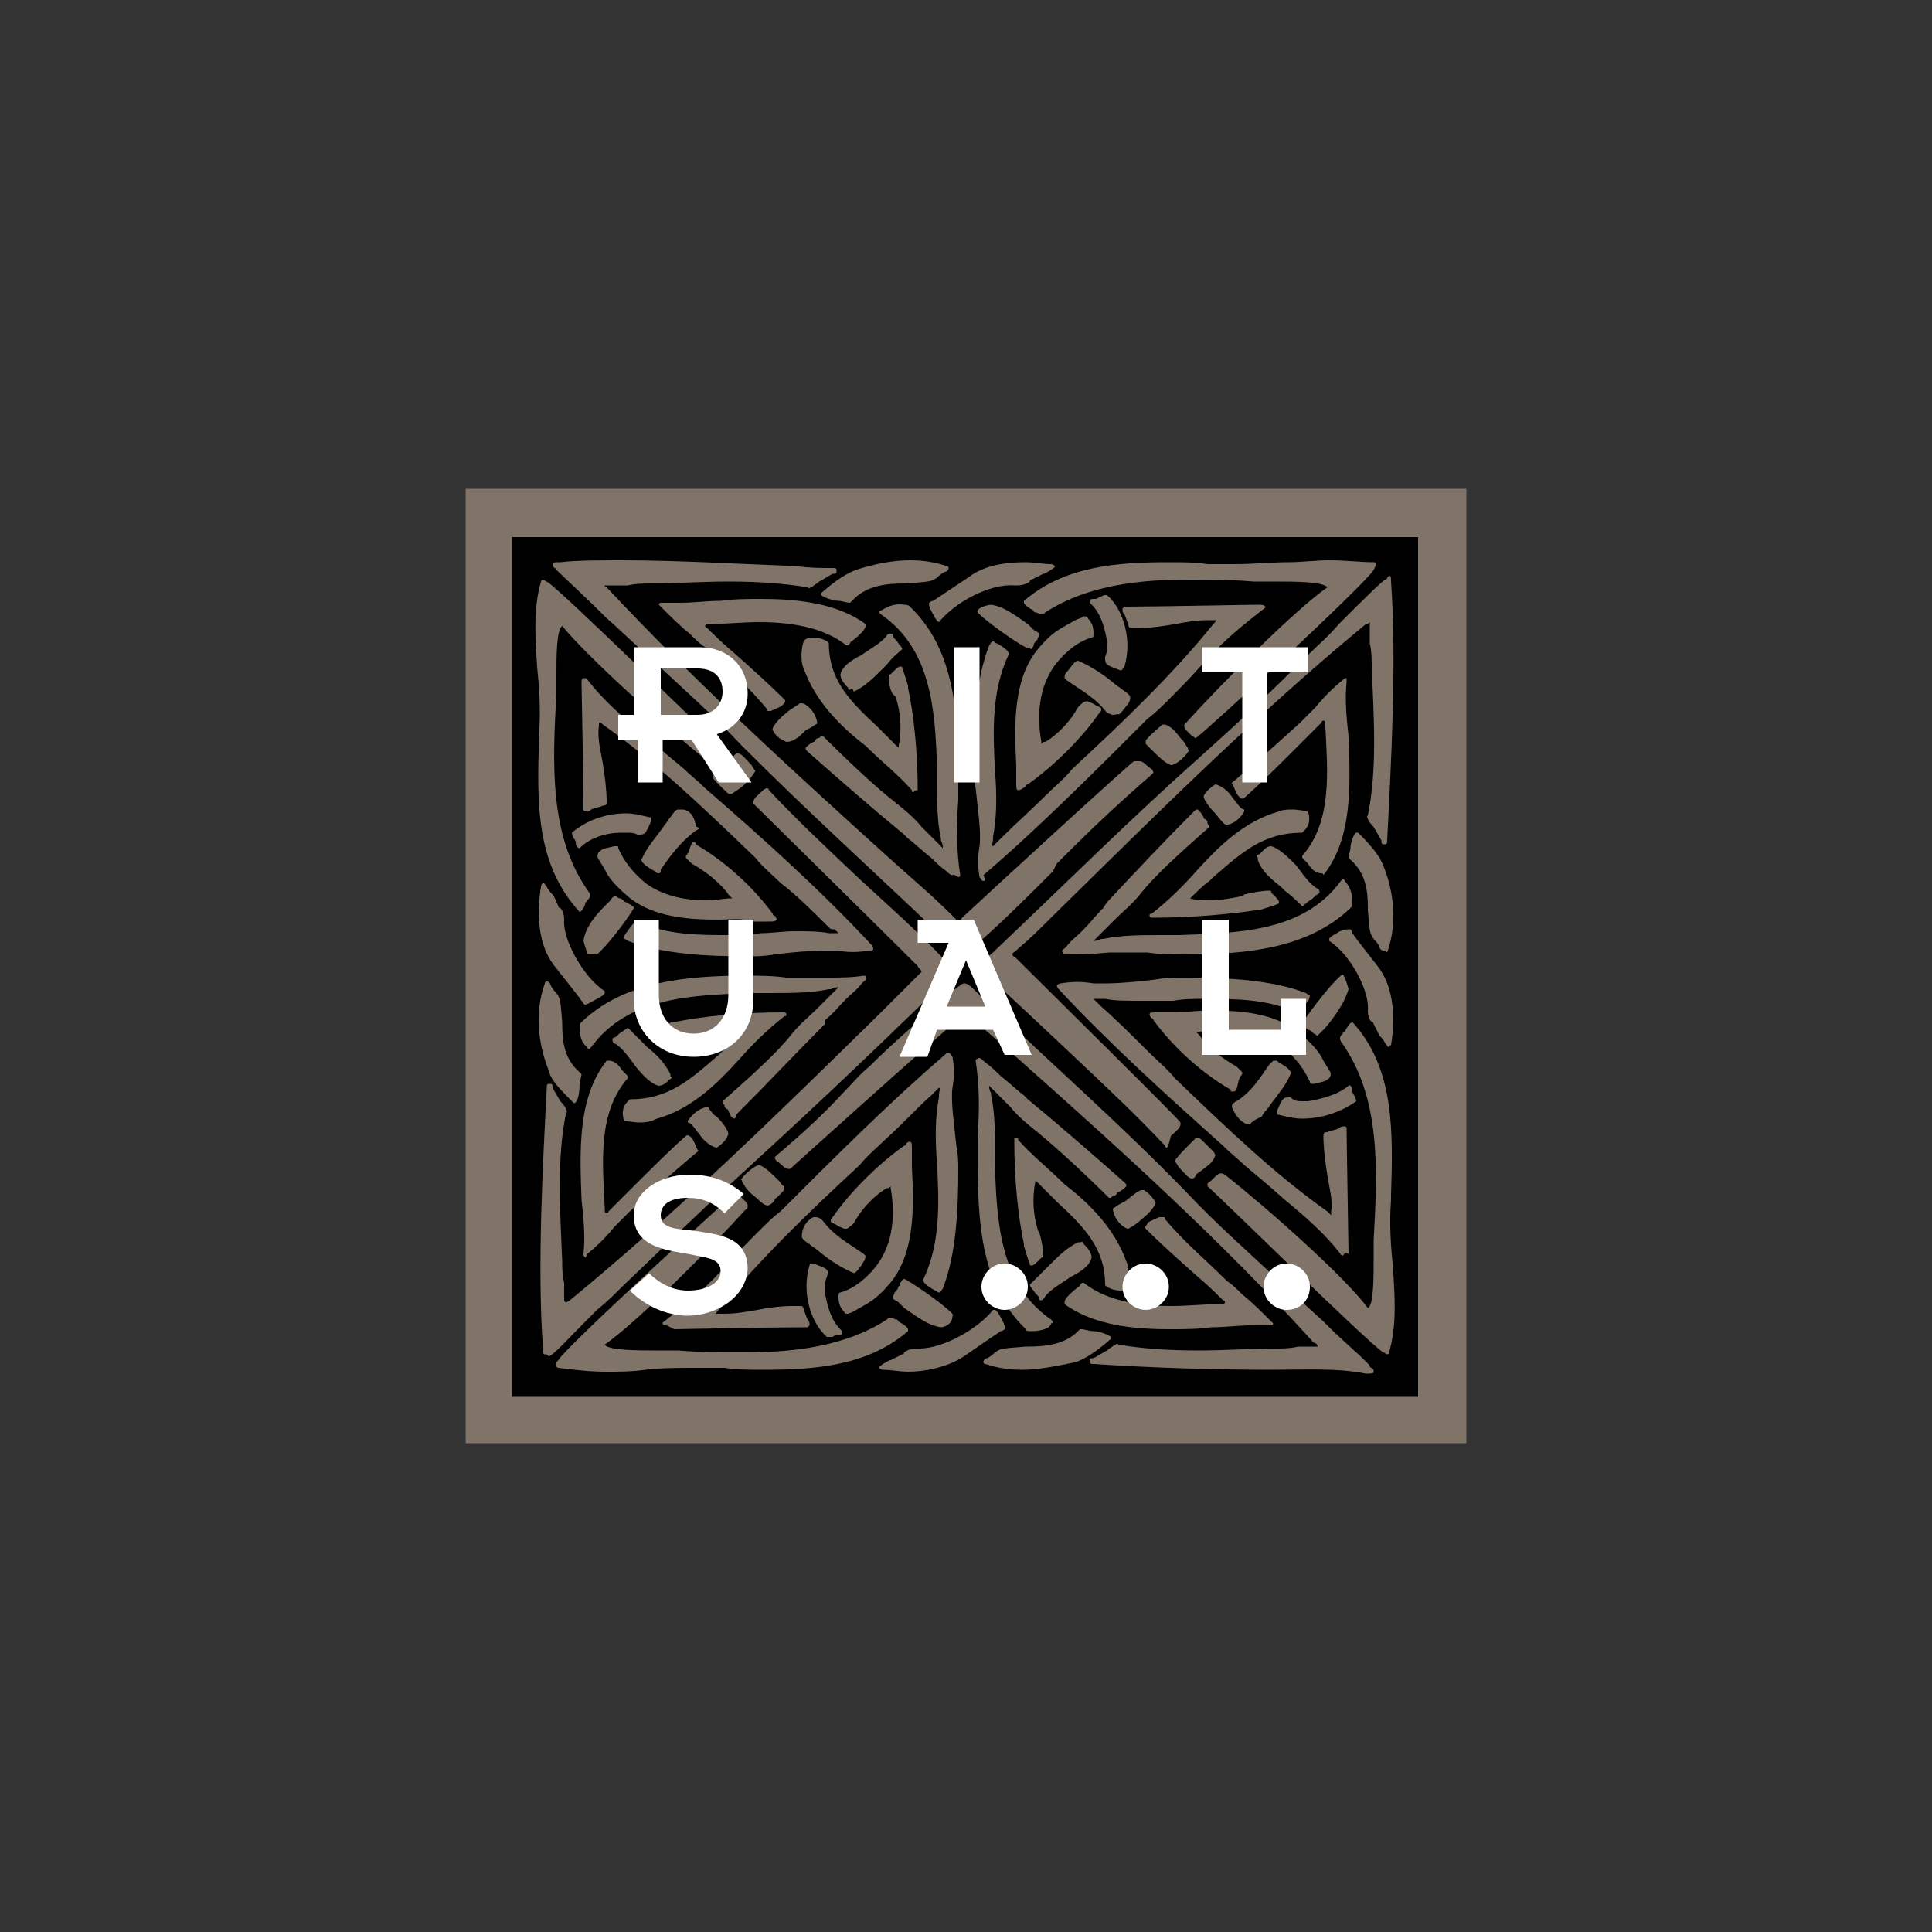 <?xml version="1.0" encoding="utf-8"?>
<!-- Generator: Adobe Illustrator 26.1.0, SVG Export Plug-In . SVG Version: 6.00 Build 0)  -->
<svg version="1.1" id="Laag_1" xmlns="http://www.w3.org/2000/svg" xmlns:xlink="http://www.w3.org/1999/xlink" x="0px" y="0px"
	 viewBox="0 0 100 100" style="enable-background:new 0 0 100 100;" xml:space="preserve">
<rect x="0" y="0" width="100" height="100" fill="#333333" stroke="none"/>
<style type="text/css">
	.st0{fill:#807468;}
	.st1{fill:#FFFFFF;}
</style>
<g>
	<rect x="24.1" y="25.3" class="st0" width="51.8" height="49.4"/>
	<rect x="26.5" y="27.8" width="46.9" height="44.5"/>
	<g>
		<path class="st0" d="M50,49.4L50,49.4c-0.2,0-0.4-0.2-0.8-0.6L49,48.7c-4.1-3.9-7.1-6.6-10.6-10.1c-1.5-1.6-3.1-3-4.7-4.5
			c-0.8-0.7-1.5-1.4-2.4-2.2c-0.1-0.1-0.1-0.1-0.2-0.2c-0.7-0.7-2.1-2-2.3-2.2c0-0.1-0.1-0.1-0.1-0.1c-0.1-0.1-0.1-0.1-0.1-0.2
			c0-0.1,0.1-0.1,0.4-0.1c0.9-0.1,2-0.1,3.2-0.1c2.9,0,6.2,0.2,9,0.3c0.7,0.1,1.3,0.1,1.9,0.1c0.1,0,0.2,0,0.2,0.1v0.1
			c0,0.1-0.1,0.1-0.2,0.1c-0.2,0.1-0.5,0.3-0.7,0.4c-0.1,0.1-0.3,0.2-0.4,0.3c-0.1,0-0.1,0.1-0.2,0c-1.2-0.2-2.5-0.3-4.1-0.3
			c-1.4,0-2.8,0.1-4,0.1c-0.3,0-0.8,0-1.2,0.1c-0.3,0-0.6,0-0.9,0h-0.1c-0.1,0-0.2,0-0.2,0s0,0.1,0.1,0.1c4.5,4.8,9.3,9.2,14.5,13.9
			c1.1,1,2.3,2,3.4,3.1c0.1,0.1,0.2,0.2,0.2,0.2s0.1,0.1,0.1,0.1c0.1,0,0.1-0.1,0.2-0.2c1.5-1.4,8.8-8.1,8.9-8.1H59
			c0.2,0,0.4,0.3,0.6,0.4c0.1,0.1,0.1,0.2,0.1,0.2s-0.1,0.1-0.1,0.1l0,0c-1.5,1.3-2.9,2.6-4.3,4c-0.2,0.2-0.4,0.4-0.6,0.6l-0.2,0.4
			c-1.3,1.3-2.8,2.8-4.2,4C50.2,49.3,50.1,49.4,50,49.4"/>
		<path class="st0" d="M44,35.7L44,35.7c-0.1,0-0.1,0-0.1-0.1c-0.3-0.3-0.4-0.5-0.4-0.7c0.1-0.4,0.5-0.7,1.1-1c0.4-0.3,1-0.6,1.3-1
			c0-0.1,0.2-0.1,0.2-0.1c0.1,0,0.1,0,0.1,0.1s0.2,0.2,0.3,0.4c0.2,0.2,0.2,0.3,0.2,0.3l0,0l0,0c-0.1,0.1-0.5,0.4-0.8,0.8
			c-0.1,0.1-0.1,0.1-0.2,0.2c-0.5,0.5-0.9,0.9-1.5,1.2C44.1,35.6,44.1,35.6,44,35.7C44.1,35.7,44.1,35.7,44,35.7"/>
		<path class="st0" d="M40.7,38.4L40.7,38.4L40.7,38.4c-0.2-0.1-0.5-0.2-0.7-0.6c-0.1-0.1,0.3-0.6,0.7-0.9c0.2-0.2,0.6-0.4,0.7-0.5
			c0,0,0,0,0.1,0c0.2,0,0.7,0.4,0.8,1c0,0.1-0.1,0.1-0.1,0.1c-0.1,0.1-0.3,0.2-0.5,0.3C41.4,38.1,41.1,38.4,40.7,38.4"/>
		<path class="st0" d="M47.3,41L47.3,41c-0.1,0-0.1,0-0.1-0.1c-0.7-0.8-1.6-1.5-2.4-2.3c-1.3-1-2.6-2.3-3.2-4
			c-0.2-0.4-0.1-1.2,0-1.4c0,0,0-0.1,0.1-0.1c0.1-0.1,0.2-0.1,0.4-0.1c0.4,0,0.8,0.2,0.8,0.3c0,1.9,1.1,3,2.5,4.3l0.2,0.2
			c0.3,0.3,0.7,0.7,0.9,0.9c0.2-1,0.1-1.8-0.1-2.5c0-0.1-0.1-0.2-0.1-0.2C46.1,35.9,46,35.4,46,35c0,0,0-0.1,0.1-0.1
			c0.1-0.1,0.1-0.1,0.2-0.2c0.1-0.1,0.2-0.2,0.3-0.2c0.1,0,0.1,0,0.1,0.1c0.1,0.2,0.2,0.6,0.3,0.9v0.1c0.3,1.4,0.5,3.3,0.5,5.3
			C47.3,40.9,47.3,41,47.3,41L47.3,41"/>
		<path class="st0" d="M39.8,36.8L39.8,36.8c-0.1,0-0.1,0-0.1-0.1c-1-1.2-2.1-2.2-3.2-3.2c-0.3-0.2-0.5-0.4-0.8-0.7
			c-0.5-0.4-1-0.9-1.5-1.4c-0.1-0.1-0.1-0.1-0.1-0.1c0-0.1,0.1-0.1,0.1-0.1h0.1c0.3,0,0.6,0,0.9,0c0.7,0,1.4-0.1,2.1-0.1
			c0.7-0.1,1.4-0.1,2.1-0.1c1.8,0,3.9,0.2,5.4,1.3v0.1c0,0.1-0.1,0.3-0.6,0.7c-0.1,0.1-0.2,0.1-0.2,0.2c-0.1,0.1-0.1,0.1-0.1,0.1
			s0,0-0.1,0c-1-0.8-2.5-1.2-4.5-1.2c-0.9,0-1.8,0.1-2.5,0.1l0,0c-0.2,0-0.3,0-0.3,0.1c0,0,0,0.1,0.1,0.1c0.1,0.1,0.1,0.1,0.2,0.2
			c0.1,0.1,0.6,0.6,1.2,1.1c0.9,0.8,1.9,1.7,2.6,2.4c0.1,0.1,0,0.2-0.1,0.3c-0.1,0.1-0.4,0.2-0.6,0.3C39.8,36.8,39.8,36.8,39.8,36.8
			C39.8,36.8,39.8,36.8,39.8,36.8"/>
		<path class="st0" d="M49.3,45.3c-0.1,0-0.2-0.1-0.3-0.2c-0.3-0.2-0.6-0.5-0.8-0.7c-0.4-0.3-0.8-0.7-1.2-1l-0.2-0.2
			c-1.7-1.4-3.3-2.8-5-4.3c-0.1-0.1-0.1-0.1-0.1-0.2c0.1-0.1,0.2-0.2,0.4-0.3c0.1,0,0.1-0.1,0.1-0.1c0.1-0.1,0.1-0.1,0.2-0.1
			c0.1-0.1,0.1-0.1,0.1-0.1s0,0,0.1,0c1.5,1.5,2.8,2.7,3.7,3.4c0.5,0.4,1,0.8,1.4,1.3c0.2,0.2,0.4,0.4,0.6,0.6
			c0.1,0.1,0.2,0.2,0.3,0.3c0.1,0.1,0.2,0.2,0.2,0.2c0-0.1,0-0.2-0.1-0.4v-0.1c-0.2-0.9-0.2-1.9-0.2-3c0-0.2,0-0.5,0-0.7
			c-0.1-3-0.3-6.1-2.9-7.9l-0.1-0.1c0,0,0-0.1,0.1-0.1c0.2-0.1,0.6-0.4,1.2-0.3c0.1,0,0.2,0,0.3,0.1c2.6,2.5,2.5,6.3,2.5,10
			c-0.1,1.3-0.1,2.6,0.1,3.9c0,0,0,0.1-0.1,0.1C49.3,45.2,49.3,45.3,49.3,45.3"/>
		<path class="st0" d="M44,31.2L44,31.2c-0.2,0-0.4-0.1-0.6-0.1c-0.3,0-0.8-0.2-0.9-0.3v-0.1c0.8-0.7,1.3-1,1.8-1.2
			c0.9-0.3,1.9-0.5,2.8-0.5c0.7,0,1.3,0.1,1.9,0.3c0.1,0,0.1,0.1,0.1,0.1c0,0.1-0.1,0.2-0.2,0.2c-0.2,0.1-0.3,0.2-0.4,0.3
			c-0.3,0.2-0.3,0.2-1.6,0.3h-0.1c-0.9,0-1.9,0.1-2.6,0.8l0,0C44,31.2,44,31.2,44,31.2"/>
		<path class="st0" d="M53.1,33.5c-0.1,0-1.8-1.1-2.5-1.8c0-0.1-0.1-0.1,0-0.1c0.1-0.2,0.6-0.3,0.7-0.3c0.7,0.1,1.3,0.6,1.9,1
			l0.1,0.1c0.1,0.1,0.1,0.1,0.2,0.2c0.2,0.1,0.3,0.2,0.3,0.2c0,0,0,0,0,0.1c0,0-0.1,0.1-0.1,0.2c-0.1,0.1-0.2,0.2-0.2,0.3
			s-0.1,0.1-0.1,0.2C53.1,33.5,53.1,33.5,53.1,33.5L53.1,33.5z"/>
		<path class="st0" d="M58,34.7L58,34.7c-0.8-0.3-0.8-0.3-0.8-0.7c0.1-0.2,0.1-0.4,0.1-0.8c-0.1-0.6-0.3-1.5-0.9-2v-0.1
			c0-0.1,0.1-0.1,0.3-0.1c0,0,0.1,0,0.2-0.1c0.1,0,0.2-0.1,0.3-0.1c0.1,0,0.1,0,0.1,0c0.9,0.8,1.3,2.4,0.9,3.7
			C58.1,34.6,58.1,34.7,58,34.7"/>
		<path class="st0" d="M57.6,37c-0.1,0-0.2-0.1-0.3-0.1c-0.6-0.8-1.4-1.2-2.1-1.7c-0.1-0.1-0.1-0.1-0.1-0.1c0-0.1,0-0.2,0.1-0.3
			c0.2-0.2,0.4-0.6,0.6-0.6l0,0c0.7,0.3,1.3,0.7,1.9,1.2c0.1,0.1,0.3,0.2,0.4,0.3c0.3,0.2,0.4,0.3,0.4,0.4c0,0.3-0.2,0.4-0.4,0.7
			c-0.1,0.1-0.1,0.1-0.2,0.2C57.9,36.9,57.8,37,57.6,37"/>
		<path class="st0" d="M52.7,40.9L52.7,40.9c-0.1,0-0.1-0.1-0.1-0.5c0-0.2,0-0.4,0-0.8c-0.1-2-0.2-4.5,1.2-6.1
			c0.7-0.8,1-0.9,1.5-1.2c0.2-0.1,0.3-0.2,0.6-0.3c0.1,0,0.1-0.1,0.2-0.1c0.1,0,0.2,0,0.2,0.1c0.2,0.2,0.3,0.4,0.3,0.8l0,0
			c0,0.1,0,0.2-0.1,0.2c-0.7,0.2-1.3,0.7-1.8,1.3c-0.8,1-1.1,2.4-0.8,4.1c0,0.1,0,0.1,0,0.1l0,0l0,0c0.1-0.1,0.1-0.1,0.2-0.1
			c0.2-0.1,1.1-0.7,1.7-1.8c0.1-0.1,0.3-0.3,0.4-0.3c0,0,0,0,0.1,0c0.2,0.1,0.3,0.1,0.4,0.2c0.2,0.1,0.3,0.1,0.3,0.2s0,0.1-0.1,0.2
			c-0.9,1.3-2.3,2.7-3.7,3.7c-0.1,0-0.1,0.1-0.1,0.1C52.8,40.9,52.8,40.9,52.7,40.9"/>
		<path class="st0" d="M60.6,39.6L60.6,39.6L60.6,39.6c-0.3-0.1-0.7-0.5-1-0.8c-0.1-0.1-0.2-0.2-0.3-0.3c0,0,0,0,0-0.1
			s0-0.1,0.4-0.5c0.1,0,0.1-0.1,0.1-0.1c0.2-0.1,0.3-0.3,0.4-0.3c0,0,0,0,0.1,0c0.3,0.1,0.5,0.3,0.8,0.7c0.1,0.1,0.2,0.2,0.3,0.4
			c0.1,0.1,0.1,0.2,0.1,0.2s0.1,0.1,0,0.1C61.4,39.1,60.9,39.6,60.6,39.6"/>
		<path class="st0" d="M48.6,32.2c0,0-0.1,0-0.3-0.4c0,0-0.3-0.5-0.2-0.6c0,0,0.1-0.1,0.2-0.1c0.3-0.2,0.9-0.6,1.8-1.2
			c0.9-0.7,2.1-0.8,3-0.8c0.4,0,0.9,0.1,1.3,0.1c0.1,0,0.2,0.1,0.2,0.1c0,0.1-0.1,0.1-0.2,0.2c-0.2,0.1-0.3,0.2-0.4,0.2
			c-0.2,0.1-0.4,0.2-0.6,0.3c0,0-0.1,0-0.1,0.1c-0.1,0.1-0.4,0.2-0.6,0.2c-0.1,0-0.1,0-0.2,0C51.2,30.2,49.4,31.2,48.6,32.2
			C48.7,32.2,48.7,32.2,48.6,32.2"/>
		<path class="st0" d="M50.9,45.6c-0.1,0-0.1-0.1-0.2-0.2c-0.1-0.6-0.1-1,0-1.6c0.1-0.7-0.1-2-0.2-3c-0.1-0.5-0.1-0.9-0.1-1.2
			c0-2.2,0.1-4.4,0.8-6.2c0.1-0.1,0.1-0.2,0.2-0.2c0.1,0,0.1,0.1,0.2,0.1c0.7,0.4,0.6,0.5,0.6,0.6c-0.9,1.9-0.8,4-0.7,6
			c0.1,1.2,0.1,2.4-0.1,3.4v0.1c0,0.2-0.1,0.4,0,0.4c0,0,0.1-0.1,0.2-0.2c0.1-0.1,0.1-0.1,0.2-0.2c0.8-0.8,1.6-1.5,2.4-2.3l0,0
			c0.4-0.4,0.9-0.8,1.3-1.3c2.6-2.4,5.3-5,7.3-7.5c0.1-0.1,0.1-0.1,0.1-0.1c0,0,0-0.1,0.1-0.1h-0.1c-0.1,0-0.1,0-0.1,0
			c-0.1,0-0.2,0-0.3,0c-0.6,0-1.1,0.1-1.7,0.2c-0.5,0.1-1.2,0.2-1.8,0.2c-0.1,0-0.3,0-0.4,0c-0.1,0-0.2,0-0.2-0.2
			c-0.1-0.2-0.1-0.3-0.2-0.5c-0.1-0.1-0.1-0.2-0.1-0.2c0-0.1,0-0.1,0-0.1c0,0,0.1-0.1,0.1-0.1c1.5,0,6.5-0.1,6.9-0.1
			c0.2,0,0.3,0,0.4,0.1c0,0.1-0.1,0.1-0.2,0.2c-0.9,0.7-1.9,1.5-2.9,2.6c-0.8,0.9-1.3,1.4-1.9,2c-0.3,0.3-0.7,0.7-1.1,1
			c-2.8,2.8-5.7,5.7-8.5,8.1C51,45.5,51,45.6,50.9,45.6"/>
		<path class="st0" d="M61.9,38.2L61.9,38.2c-0.1,0-0.1-0.1-0.2-0.1c-0.1-0.1-0.1-0.1-0.2-0.2c-0.1-0.1-0.2-0.2-0.2-0.3
			c0-0.1,0-0.2,0.1-0.2c1.9-2.1,5.6-5.8,7.3-7c-0.2-0.3-1.7-0.3-2.7-0.3c-0.3,0-0.6,0-0.8,0h-0.3c-1.2-0.1-2.3-0.1-3.4-0.1
			c-2.2,0-5.1,0.2-7.4,1.7c-0.1,0.1-0.1,0.1-0.2,0.1c-0.1,0-0.2-0.1-0.3-0.1c-0.1,0-0.1-0.1-0.1-0.1c-0.2-0.1-0.5-0.3-0.5-0.4v-0.1
			c2.1-1.8,4.8-2,7.5-2c0.7,0,1.4,0,2,0.1h0.2c0.4,0,0.8,0,1.2,0c1,0,1.9-0.1,2.8-0.1c0.7,0,1.4-0.1,2.1-0.1c0.9,0,1.6,0.1,2.3,0.1
			c0.1,0,0.1,0,0.1,0.1s0,0.1-0.1,0.3C70.7,30.2,62.7,37.6,61.9,38.2L61.9,38.2"/>
		<path class="st0" d="M28.2,70.1c-0.1,0-0.1-0.1-0.1-0.4c-0.3-4.1,0-9.5,0.2-13.4c0-0.1,0-0.2,0.1-0.2c0,0,0,0,0.1,0
			s0.1,0.1,0.1,0.2c0.1,0.2,0.3,0.5,0.4,0.7c0.1,0.1,0.2,0.2,0.3,0.4c0,0.1,0.1,0.1,0,0.2c-0.5,2.4-0.3,5.2-0.2,7.7
			c0,0.3,0,0.7,0.1,1.1c0,0.3,0,0.6,0,0.8c0,0.1,0,0.2,0.1,0.2s0.2-0.1,0.2-0.1c5.6-4.6,10.7-9.6,16.1-14.9c0.7-0.7,1.3-1.3,1.9-1.9
			l0.1-0.1c0.1-0.1,0.1-0.1,0.1-0.1c0-0.1-0.1-0.1-0.2-0.3c-1.4-1.4-8.4-8.3-8.5-8.4v-0.1c0-0.2,0.3-0.4,0.5-0.6
			c0.1-0.1,0.2-0.1,0.2-0.1c0.1,0,0.1,0.1,0.1,0.1l0,0c1.5,1.6,3,3,4.8,4.7c1.3,1.2,2.9,2.6,4.4,4.2c0.2,0.2,0.3,0.3,0.3,0.4
			c0,0.2-0.2,0.4-0.6,0.8c-4.3,4.2-7.2,6.9-10.8,10.2c-2,1.8-3.7,3.5-5.7,5.4c-0.4,0.4-0.8,0.8-1.3,1.2c-0.1,0.1-0.4,0.4-0.7,0.7
			c-0.7,0.7-1.6,1.7-1.8,1.7C28.3,70.1,28.3,70.1,28.2,70.1"/>
		<path class="st0" d="M34.1,56.2L34.1,56.2C34,56.2,34,56.2,34.1,56.2c-0.4-0.1-0.8-0.5-1.2-1c-0.3-0.4-0.7-1-1.1-1.2
			c-0.1,0-0.1-0.2-0.1-0.2c0-0.1,0.1-0.1,0.1-0.1c0.1,0,0.2-0.2,0.4-0.3c0.3-0.2,0.3-0.2,0.3-0.2c0.1,0.1,0.6,0.6,0.8,0.8
			c0.1,0.1,0.1,0.1,0.2,0.2c0.5,0.4,0.9,0.8,1.2,1.4c0,0,0,0,0,0.1c0.1,0.1,0.1,0.1-0.1,0.2C34.5,56.1,34.2,56.2,34.1,56.2"/>
		<path class="st0" d="M37.1,59.4c-0.1,0-0.6-0.2-0.9-0.7c-0.2-0.2-0.4-0.6-0.6-0.6c0,0,0,0,0-0.1c0.1-0.1,0.4-0.6,1-0.7l0,0
			c0.1,0,0.1,0.1,0.1,0.1c0.1,0.1,0.2,0.3,0.4,0.4c0.3,0.3,0.6,0.7,0.6,0.9C37.6,59,37.4,59.2,37.1,59.4L37.1,59.4"/>
		<path class="st0" d="M33.1,58.1L33.1,58.1c-0.3,0-0.8-0.1-0.8-0.1c-0.2-0.6,0.1-0.9,0.2-1c0.1-0.1,0.1-0.1,0.1-0.1
			c2,0,3.1-1,4.6-2.3l0.2-0.2c0.3-0.3,0.7-0.6,1-0.9c-0.3-0.1-0.7-0.1-1-0.1c-0.6,0-1.1,0.1-1.6,0.2c-0.1,0-0.2,0.1-0.2,0.1
			c-0.4,0.1-0.9,0.2-1.3,0.2l0,0c0,0-0.1,0-0.1-0.1c-0.1-0.1-0.1-0.1-0.2-0.2c-0.1-0.1-0.2-0.2-0.2-0.3c0,0,0-0.1,0.1-0.1
			c0.2-0.1,0.6-0.2,0.9-0.3h0.1c1.5-0.3,3.5-0.5,5.6-0.5l0,0c0.1,0,0.2,0,0.2,0.1c0,0.1,0,0.1-0.1,0.1c-0.9,0.7-1.7,1.5-2.4,2.3
			c-1.1,1.2-2.4,2.5-4.2,3C33.6,58.1,33.3,58.1,33.1,58.1"/>
		<path class="st0" d="M30.3,65.1L30.3,65.1C30.2,65.1,30.2,65.1,30.3,65.1c-0.1-0.1-0.1-0.1-0.1-0.2c0.1-0.9,0-1.9-0.1-2.8
			c-0.1-2.6-0.2-5.3,1.3-7.2h0.1c0.1,0,0.4,0,0.7,0.5c0.1,0.1,0.2,0.2,0.2,0.2c0.1,0.1,0.1,0.1,0.1,0.2c-1.6,1.8-1.3,4.5-1.2,6.7
			l0,0c0,0.2,0,0.3,0.1,0.3c0,0,0.1,0,0.1-0.1c0.1-0.1,0.1-0.1,0.2-0.2c0.1-0.1,0.6-0.6,1.2-1.2c0.8-0.8,1.8-1.8,2.6-2.5
			c0.1-0.1,0.2,0,0.3,0.1c0.1,0.1,0.2,0.4,0.3,0.6l0,0c0.1,0.1,0,0.1-0.1,0.2c-1.2,1-2.3,2-3.4,3c-0.2,0.2-0.5,0.5-0.8,0.8
			c-0.4,0.5-0.9,1-1.4,1.4C30.3,65.1,30.3,65.1,30.3,65.1"/>
		<path class="st0" d="M38,57.9L38,57.9C38,57.9,38,57.9,38,57.9c-0.2-0.1-0.2-0.2-0.3-0.4c0-0.1-0.1-0.1-0.1-0.1
			c-0.1-0.1-0.1-0.1-0.1-0.2c-0.1-0.1-0.1-0.1-0.1-0.2c1.7-1.5,2.9-2.6,3.6-3.5c0.4-0.5,0.9-0.9,1.3-1.3c0.2-0.2,0.4-0.4,0.6-0.6
			c0.1-0.1,0.2-0.2,0.3-0.3c0.1-0.1,0.2-0.2,0.2-0.2l0,0c-0.1,0-0.2,0-0.4,0.1h-0.1c-0.9,0.2-2,0.2-3.1,0.2c-0.3,0-0.5,0-0.8,0
			c-3.2,0.1-6.5,0.2-8.4,2.8l-0.1,0.1c0,0-0.1,0-0.1-0.1C30.1,54,30,53.6,30,53.2c0-0.1,0-0.2,0.1-0.3c2.2-2.1,5.4-2.4,8.5-2.4
			c0.7,0,1.4,0,2.1,0.1c0.6,0,1.3,0,2,0c0.8,0,1.4,0,2-0.1c0.1,0,0.1,0,0.1,0.1c0.1,0.1-0.1,0.2-0.2,0.3c-0.2,0.3-0.5,0.5-0.8,0.8
			c-0.4,0.4-0.7,0.8-1.1,1.1L42.7,53c-1.5,1.5-3,3.1-4.6,4.7C38.1,57.9,38,57.9,38,57.9"/>
		<path class="st0" d="M29.7,57.1L29.7,57.1C29.7,57.1,29.7,57,29.7,57.1c-0.7-0.7-1.2-1.2-1.3-1.7c-0.6-1.5-0.7-3.1-0.2-4.5
			c0-0.1,0.1-0.1,0.1-0.1c0.1,0,0.2,0.1,0.2,0.2c0.1,0.2,0.2,0.3,0.3,0.4c0.2,0.3,0.2,0.3,0.3,1.5v0.1c0,0.9,0.1,1.8,0.9,2.5l0,0
			c0.1,0.1,0.1,0.1,0.1,0.1c0,0.1-0.1,0.4-0.1,0.5C30,56.6,29.9,57.1,29.7,57.1"/>
		<path class="st0" d="M30.5,49.4L30.5,49.4c-0.1,0-0.1,0-0.1-0.1c-0.1-0.2-0.2-0.6-0.2-0.6c0.1-0.7,0.6-1.3,1.1-1.8l0.1-0.1
			c0.1-0.1,0.1-0.1,0.2-0.2c0.1-0.2,0.2-0.2,0.2-0.2c0,0,0,0,0.1,0c0,0,0.1,0.1,0.2,0.1s0.2,0.2,0.3,0.2s0.1,0.1,0.2,0.1
			c0.1,0.1,0.2,0.1,0.2,0.2c0,0.1-1.2,1.8-1.9,2.4C30.6,49.4,30.6,49.4,30.5,49.4"/>
		<path class="st0" d="M30,43.9c-0.1,0-0.2-0.1-0.2-0.3c0,0,0-0.1-0.1-0.2c-0.1-0.2-0.1-0.3-0.1-0.3c0.7-0.6,1.7-1,2.8-1
			c0.4,0,0.8,0.1,1.2,0.2c0.1,0,0.1,0,0.1,0.1c0,0,0,0.1,0,0.1c-0.3,0.7-0.3,0.7-0.7,0.7c-0.2-0.1-0.3-0.1-0.7-0.1
			c-0.1,0-0.2,0-0.2,0C31.5,43.1,30.6,43.3,30,43.9L30,43.9"/>
		<path class="st0" d="M34.1,45.2L34.1,45.2c-0.1,0-0.1,0-0.2-0.1c-0.2-0.1-0.7-0.4-0.7-0.6c0.3-0.7,0.8-1.2,1.2-1.8
			c0.1-0.1,0.2-0.3,0.3-0.4c0.2-0.3,0.3-0.4,0.4-0.4c0.1,0,0.1,0,0.2,0c0.5,0,0.7,0.6,0.7,0.8c0,0.1,0,0.1,0.1,0.1
			c0.1,0.1,0.1,0.1-0.1,0.2c-0.8,0.6-1.3,1.3-1.8,2C34.2,45.1,34.2,45.2,34.1,45.2"/>
		<path class="st0" d="M37.2,47.6L37.2,47.6c-1.5,0-3.4-0.1-4.7-1.2c-0.8-0.7-1-1-1.2-1.4c-0.1-0.2-0.2-0.3-0.3-0.5
			c-0.1-0.1-0.1-0.3,0-0.4c0.2-0.2,0.4-0.2,0.8-0.3l0,0c0.1,0,0.1,0,0.1,0c0.1,0,0.1,0,0.1,0.1c0.3,0.7,0.8,1.3,1.4,1.8
			c0.8,0.6,1.9,0.9,3.1,0.9c0.6,0,1-0.1,1.3-0.1c0.1,0,0.1,0,0.1,0l0,0l0,0c-0.1-0.1-0.1-0.1-0.2-0.2c-0.1-0.2-0.8-1-1.9-1.6
			c-0.1-0.1-0.2-0.2-0.3-0.3c0-0.1,0-0.1,0-0.1c0.1-0.1,0.2-0.3,0.2-0.4c0.1-0.2,0.1-0.3,0.2-0.3c0.1,0,0.1,0,0.1,0.1
			c1.4,0.8,2.9,2.1,4,3.6c0,0.1,0.1,0.1,0.1,0.1c0.1,0.1,0.1,0.2,0.1,0.2c-0.1,0.1-0.1,0.1-0.5,0.1c-0.2,0-0.5,0-0.8,0
			C38.4,47.5,37.8,47.6,37.2,47.6"/>
		<path class="st0" d="M37.8,41.1L37.8,41.1c-0.1,0-0.1,0-0.5-0.4c-0.1-0.1-0.1-0.1-0.1-0.1c-0.2-0.2-0.3-0.3-0.3-0.4
			c0.1-0.3,0.2-0.4,0.6-0.7c0.1-0.1,0.3-0.2,0.4-0.3c0.1-0.1,0.2-0.2,0.2-0.2s0,0,0.1,0c0.2,0,0.4,0.3,0.7,0.6
			c0.1,0.2,0.2,0.3,0.2,0.3c-0.1,0.2-0.5,0.7-0.8,0.9C38,41,37.9,41.1,37.8,41.1C37.8,41.1,37.8,41.1,37.8,41.1"/>
		<path class="st0" d="M30.3,52L30.3,52L30.3,52c-0.1,0-0.1-0.1-0.2-0.2c-0.2-0.3-0.7-0.9-1.4-1.8c-1.1-1.4-0.8-3.5-0.7-4.1
			c0-0.1,0.1-0.2,0.1-0.2c0.1,0,0.1,0.1,0.2,0.2c0.1,0.2,0.2,0.3,0.3,0.4s0.2,0.4,0.3,0.6c0,0,0,0.1,0.1,0.1
			c0.1,0.1,0.2,0.3,0.2,0.6c-0.1,1,1,3,2.1,3.7c0,0,0,0,0,0.1c0,0,0,0.1-0.4,0.3C30.7,51.8,30.4,52,30.3,52"/>
		<path class="st0" d="M38.7,49.5c-2,0-4.4-0.1-6.2-0.8c-0.1-0.1-0.2-0.1-0.2-0.1s0-0.2,0.1-0.3c0.3-0.4,0.4-0.6,0.6-0.6
			c1.5,0.7,3.2,0.7,4.7,0.7c0.6,0,1.1,0,1.7-0.1c0.5,0,1.2-0.1,1.7-0.1c0.7,0,1.3,0,1.8,0.1h0.1c0.2,0,0.3,0,0.3,0
			c0.1,0,0.1,0,0.1,0s-0.1-0.1-0.2-0.2C43,48.1,43,48.1,42.9,48c-0.8-0.8-1.7-1.7-2.5-2.3c-0.4-0.4-0.9-0.8-1.3-1.3
			c-2.6-2.5-5.2-5-7.9-6.9c-0.1-0.1-0.1-0.1-0.1-0.1L31,37.4v0.1c0,0.1,0,0.1,0,0.1c-0.1,0.6,0.1,1.3,0.2,1.9c0.1,0.6,0.2,1.4,0.2,2
			c0,0.1,0,0.2-0.2,0.2c-0.2,0.1-0.4,0.1-0.6,0.2c-0.1,0.1-0.2,0.1-0.2,0.1h-0.1c-0.1,0-0.1-0.1-0.1-0.1v-0.3c0-1.4-0.1-5.8-0.1-6.2
			c0-0.2,0-0.3,0.1-0.3c0,0,0,0,0.1,0c0.1,0,0.1,0.1,0.2,0.2c0.7,0.9,1.7,1.8,2.8,2.7c0.9,0.8,1.5,1.3,2.1,1.8
			c0.3,0.3,0.7,0.6,1.1,1c3,2.6,6,5.3,8.6,8.1c0.1,0.1,0.1,0.2,0.1,0.2c0,0.1-0.1,0.1-0.2,0.1c-0.6,0.1-1.1,0.1-1.7,0
			c-0.2,0-0.3,0-0.6,0c-0.8,0-1.8,0.1-2.6,0.2c-0.6,0.1-1,0.1-1.3,0.1L38.7,49.5L38.7,49.5z"/>
		<path class="st0" d="M30,47.2C30,47.2,30,47.2,30,47.2c-2.3-2.5-2.2-5.7-2.1-9v-0.2c0.1-1.3,0-2.5-0.1-3.5c-0.1-1.6-0.2-3,0.2-4.4
			c0-0.1,0.1-0.1,0.1-0.1c0.1,0,0.1,0.1,0.2,0.1c0.7,0.4,8.4,8,9.1,8.6c0,0,0,0,0,0.1s-0.1,0.1-0.2,0.2c-0.1,0.1-0.1,0.1-0.2,0.2
			c-0.1,0.1-0.2,0.2-0.3,0.2c-0.1,0-0.1,0-0.2-0.1c-2.2-1.8-6.1-5.3-7.4-6.9c-0.3,0.2-0.3,1.6-0.3,2.5c0,0.3,0,0.6,0,0.7v0.3
			c-0.2,3.6-0.4,7.4,1.7,10.3c0.1,0.2,0,0.3-0.1,0.4c0,0.1-0.1,0.1-0.1,0.1C30.3,46.9,30.1,47.2,30,47.2"/>
		<path class="st0" d="M65.8,70.9c-2.9,0-6.2-0.1-9.2-0.3c-0.1,0-0.2,0-0.2-0.1v-0.1c0-0.1,0.1-0.1,0.2-0.1c0.2-0.1,0.5-0.3,0.7-0.4
			c0.1-0.1,0.3-0.2,0.4-0.3c0.1,0,0.1-0.1,0.2,0c1.2,0.2,2.5,0.3,4.1,0.3c1.4,0,2.8-0.1,4-0.1c0.3,0,0.8,0,1.2-0.1
			c0.3,0,0.6,0,0.9,0c0.1,0,0.1,0,0.1,0c0-0.1-0.1-0.2-0.2-0.2c-4.7-5.2-9.9-9.9-15.3-14.7c-0.8-0.7-1.6-1.4-2.4-2.1
			c-0.1-0.1-0.1-0.1-0.2-0.2l-0.1-0.1c0,0-0.1,0.1-0.1,0.1c-0.1,0.1-0.1,0.1-0.1,0.1c-1.6,1.3-8.9,7.9-8.9,7.9h-0.1
			c-0.2,0-0.4-0.3-0.6-0.4c-0.1-0.1-0.1-0.2-0.1-0.2s0.1-0.1,0.1-0.1l0,0c1.3-1.1,2.4-2.1,3.5-3.3c0.4-0.4,0.8-0.9,1.3-1.3
			c1.2-1.2,2.7-2.5,4-3.6c0.2-0.2,0.4-0.4,0.7-0.6c0.1-0.1,0.2-0.1,0.2-0.1c0.2,0,0.3,0.1,0.8,0.6l0.1,0.1
			c4.1,3.9,7.2,6.6,10.6,10.1c1.5,1.6,3.1,3,4.7,4.5c0.8,0.7,1.5,1.4,2.4,2.2c0.1,0.1,0.2,0.2,0.3,0.3c0.7,0.7,2,1.8,2.1,2
			c0,0.1,0.1,0.1,0.1,0.1c0.1,0.1,0.1,0.1,0.1,0.2c0,0.1-0.1,0.1-0.4,0.1C69.2,70.8,67.6,70.9,65.8,70.9"/>
		<path class="st0" d="M53.9,67.3c-0.1,0-0.1,0-0.1-0.1s-0.2-0.2-0.3-0.4c-0.2-0.2-0.2-0.3-0.2-0.3l0,0l0,0c0.1-0.1,0.6-0.6,0.8-0.8
			c0.1-0.1,0.1-0.1,0.2-0.2c0.5-0.5,0.9-0.9,1.5-1.2c0,0,0,0,0.1,0s0.1-0.1,0.2,0.1c0.3,0.3,0.4,0.5,0.4,0.7c-0.1,0.4-0.5,0.7-1.1,1
			c-0.4,0.3-1,0.6-1.3,1C54,67.3,53.9,67.3,53.9,67.3"/>
		<path class="st0" d="M58.4,63.6L58.4,63.6c-0.2,0-0.7-0.4-0.8-1c0-0.1,0.1-0.1,0.1-0.1c0.1-0.1,0.3-0.2,0.5-0.3
			c0.3-0.2,0.7-0.6,0.9-0.6h0.1c0.2,0.1,0.4,0.3,0.6,0.6c0.1,0.1-0.3,0.6-0.7,0.9C58.9,63.3,58.6,63.5,58.4,63.6
			C58.4,63.6,58.4,63.6,58.4,63.6"/>
		<path class="st0" d="M58,66.8L58,66.8c-0.4,0-0.8-0.2-0.8-0.3c0-1.9-1.1-3-2.5-4.3l-0.2-0.2c-0.3-0.3-0.7-0.7-0.9-0.9
			c-0.2,1-0.1,1.8,0.1,2.5c0,0.1,0.1,0.2,0.1,0.2c0.1,0.4,0.2,0.8,0.2,1.2c0,0,0,0.1-0.1,0.1c-0.1,0.1-0.1,0.1-0.2,0.2
			c-0.1,0.1-0.2,0.2-0.3,0.2c-0.1,0-0.1,0-0.1-0.1c-0.1-0.2-0.2-0.6-0.3-0.9v-0.1c-0.3-1.4-0.5-3.3-0.5-5.3c0-0.1,0-0.1,0-0.2
			c0,0,0,0,0.1,0s0.1,0,0.1,0.1c0.7,0.8,1.6,1.5,2.4,2.3c1.3,1,2.6,2.3,3.2,4c0.2,0.4,0.1,1.2,0,1.4c0,0,0,0.1-0.1,0.1
			C58.3,66.8,58.2,66.8,58,66.8"/>
		<path class="st0" d="M60.5,68.8c-1.8,0-3.9-0.2-5.4-1.3v-0.1c0-0.1,0.1-0.3,0.6-0.7c0.1-0.1,0.2-0.1,0.2-0.2
			c0.1-0.1,0.1-0.1,0.1-0.1s0,0,0.1,0c1,0.8,2.5,1.2,4.5,1.2c0.9,0,1.8-0.1,2.5-0.1l0,0c0.2,0,0.3,0,0.3-0.1c0,0,0-0.1-0.1-0.1
			c-0.1-0.1-0.1-0.1-0.2-0.2c-0.1-0.1-0.6-0.6-1.2-1.1c-0.9-0.8-1.9-1.7-2.6-2.4c-0.1-0.1,0.1-0.2,0.1-0.3c0.1-0.1,0.4-0.2,0.6-0.3
			c0,0,0,0,0.1,0h0.1c0.1,0,0.1,0,0.1,0.1c1,1.2,2.1,2.1,3.2,3.2c0.3,0.2,0.5,0.4,0.8,0.7c0.5,0.4,1,0.9,1.5,1.4
			c0.1,0.1,0.1,0.1,0.1,0.1c0,0.1-0.1,0.1-0.1,0.1h-0.1c-0.3,0-0.6,0-0.9,0c-0.7,0-1.4,0.1-2.1,0.1C62,68.8,61.3,68.8,60.5,68.8"/>
		<path class="st0" d="M53.4,68.9L53.4,68.9c-0.2,0-0.3,0-0.3-0.1c-2.6-2.5-2.5-6.3-2.5-10c0.1-1.3,0.1-2.6-0.1-3.9
			c0,0,0-0.1,0.1-0.1c0.1-0.1,0.2,0,0.4,0.2c0.3,0.2,0.6,0.5,0.8,0.7c0.4,0.3,0.8,0.7,1.2,1l0.2,0.2c1.7,1.4,3.3,2.8,5,4.3
			c0.1,0.1,0.1,0.1,0.1,0.2c-0.1,0.1-0.2,0.2-0.4,0.3c-0.1,0-0.1,0.1-0.1,0.1c-0.1,0.1-0.1,0.1-0.2,0.1c-0.1,0.1-0.1,0.1-0.1,0.1
			s0,0-0.1,0c-1-1-2.6-2.5-3.7-3.4c-0.5-0.4-1-0.8-1.4-1.3c-0.2-0.2-0.4-0.4-0.6-0.6c-0.1-0.1-0.2-0.2-0.3-0.3
			c-0.1-0.1-0.2-0.2-0.2-0.2c0,0.1,0,0.2,0.1,0.4v0.1c0.2,0.9,0.2,1.9,0.2,3c0,0.2,0,0.5,0,0.7c0.1,3,0.3,6.1,2.9,7.9l0.1,0.1
			c0,0,0,0.1-0.1,0.1C54.4,68.7,54,68.9,53.4,68.9"/>
		<path class="st0" d="M52.9,70.9L52.9,70.9c-0.7,0-1.3-0.1-1.9-0.3c-0.1,0-0.1-0.1-0.1-0.1c0-0.1,0.1-0.2,0.2-0.2
			c0.2-0.1,0.3-0.2,0.4-0.3c0.3-0.2,0.3-0.2,1.6-0.3h0.1c0.9,0,1.9-0.1,2.6-0.8l0,0c0.1-0.1,0.1-0.1,0.1-0.1c0,0,0,0,0.1,0
			c0.1,0,0.4,0.1,0.6,0.1c0.3,0,0.8,0.2,0.9,0.3v0.1c-0.8,0.7-1.3,1-1.8,1.2C54.7,70.7,53.8,70.9,52.9,70.9"/>
		<path class="st0" d="M48.7,68.7L48.7,68.7L48.7,68.7c-0.7-0.1-1.3-0.6-1.9-1l-0.1-0.1c-0.1-0.1-0.1-0.1-0.2-0.2
			c-0.2-0.1-0.3-0.2-0.3-0.2c0,0,0,0,0-0.1c0,0,0.1-0.1,0.1-0.2c0.1-0.1,0.2-0.2,0.2-0.3c0.1-0.1,0.1-0.1,0.1-0.2
			c0.1-0.1,0.1-0.2,0.2-0.2c0.1,0,1.8,1.1,2.5,1.8c0,0.1,0.1,0.1,0,0.1C49.3,68.6,48.8,68.7,48.7,68.7"/>
		<path class="st0" d="M42.8,69.2L42.8,69.2C42.7,69.2,42.7,69.2,42.8,69.2c-0.9-0.8-1.3-2.4-0.9-3.7c0-0.1,0.1-0.1,0.2-0.1
			c0.8,0.3,0.8,0.3,0.7,0.7c-0.1,0.2-0.1,0.4-0.1,0.8c0.1,0.6,0.3,1.5,0.9,2v0.1c0,0.1-0.1,0.1-0.3,0.1c0,0-0.1,0-0.2,0.1
			C42.9,69.2,42.8,69.2,42.8,69.2"/>
		<path class="st0" d="M44.2,65.9L44.2,65.9L44.2,65.9c-0.7-0.3-1.3-0.7-1.9-1.2c-0.1-0.1-0.3-0.2-0.4-0.3c-0.3-0.2-0.4-0.3-0.4-0.4
			c0-0.4,0.2-0.8,0.6-1c0.1,0,0.1,0,0.1,0c0.2,0,0.3,0.1,0.4,0.2c0.6,0.8,1.4,1.2,2.1,1.7c0.1,0.1,0.1,0.1,0.1,0.1s0,0.2-0.1,0.3
			C44.6,65.5,44.3,65.9,44.2,65.9"/>
		<path class="st0" d="M43.9,68c-0.1,0-0.2,0-0.2-0.1c-0.2-0.2-0.3-0.4-0.3-0.8l0,0c0-0.1,0-0.2,0.1-0.2c0.7-0.2,1.3-0.7,1.8-1.3
			c0.8-1,1.1-2.4,0.8-4.1c0-0.1,0-0.1,0-0.1l0,0l0,0c-0.1,0.1-0.1,0.1-0.2,0.1c-0.2,0.1-1.1,0.7-1.7,1.8c-0.1,0.1-0.3,0.3-0.4,0.3
			c0,0,0,0-0.1,0c-0.2-0.1-0.3-0.1-0.4-0.2c-0.2-0.1-0.3-0.1-0.3-0.2c0-0.1,0-0.1,0.1-0.2c0.9-1.3,2.3-2.7,3.7-3.7
			c0.1,0,0.1-0.1,0.1-0.1c0.1-0.1,0.1-0.1,0.2-0.1c0.1,0,0.1,0.1,0.1,0.5c0,0.2,0,0.4,0,0.8c0.1,2,0.2,4.5-1.2,6.1
			c-0.7,0.8-1,0.9-1.5,1.2c-0.2,0.1-0.3,0.2-0.6,0.3C44,67.9,43.9,68,43.9,68"/>
		<path class="st0" d="M39.7,62.4L39.7,62.4L39.7,62.4c-0.3-0.1-0.4-0.3-0.8-0.6l-0.1-0.1c-0.1-0.1-0.2-0.2-0.3-0.4
			c-0.1-0.1-0.1-0.2-0.1-0.2s-0.1-0.1,0-0.1c0.1-0.2,0.7-0.7,0.9-0.7l0,0c0.3,0.1,0.7,0.5,1,0.8c0.1,0.1,0.2,0.3,0.3,0.3
			c0,0,0,0,0,0.1s0,0.1-0.4,0.5c-0.1,0-0.1,0.1-0.1,0.1C40,62.3,39.8,62.4,39.7,62.4"/>
		<path class="st0" d="M47,71L47,71c-0.4,0-0.9-0.1-1.3-0.1c-0.1,0-0.2-0.1-0.2-0.1c0-0.1,0.1-0.1,0.2-0.2c0.2-0.1,0.3-0.2,0.4-0.2
			c0.2-0.1,0.4-0.2,0.6-0.3c0,0,0.1,0,0.1-0.1c0.1-0.1,0.4-0.2,0.6-0.2c0.1,0,0.1,0,0.2,0c1.2,0,3-1,3.8-2c0,0,0,0,0.1,0
			c0,0,0.1,0,0.3,0.4c0,0,0.3,0.5,0.2,0.6c0,0-0.1,0.1-0.2,0.1c-0.3,0.2-0.9,0.6-1.9,1.3C49,70.8,47.8,71,47,71"/>
		<path class="st0" d="M34.5,68.6c-0.1,0-0.2,0-0.2-0.1c0-0.1,0.1-0.1,0.2-0.2c0.9-0.7,1.9-1.5,2.9-2.6c0.8-0.9,1.3-1.4,1.9-2
			c0.3-0.3,0.7-0.7,1.1-1c2.8-2.8,5.7-5.7,8.5-8.1c0.1-0.1,0.1-0.1,0.2-0.1c0.1,0,0.1,0.1,0.2,0.2c0.1,0.6,0.1,1,0,1.6
			c-0.1,0.7,0.1,2,0.2,3c0.1,0.5,0.1,0.9,0.1,1.2c0,2.1-0.1,4.4-0.8,6.2c-0.1,0.1-0.1,0.2-0.2,0.2c-0.1,0-0.1-0.1-0.2-0.1
			c-0.7-0.4-0.6-0.5-0.6-0.6c0.9-1.9,0.8-4,0.7-6c-0.1-1.2-0.1-2.4,0.1-3.4v-0.1c0-0.2,0.1-0.4,0-0.4c0,0-0.1,0.1-0.2,0.2
			c-0.1,0.1-0.1,0.1-0.2,0.2c-0.8,0.7-1.5,1.5-2.4,2.3c-0.4,0.4-0.9,0.8-1.3,1.3c-2.6,2.4-5.3,5-7.3,7.5c-0.1,0.1-0.1,0.1-0.1,0.1
			c0,0,0,0.1-0.1,0.1h0.1c0.1,0,0.1,0,0.1,0c0.1,0,0.2,0,0.3,0c0.6,0,1.1-0.1,1.7-0.2l0,0c0.5-0.1,1.2-0.2,1.8-0.2
			c0.1,0,0.3,0,0.4,0c0.1,0,0.2,0,0.2,0.2c0.1,0.2,0.1,0.3,0.2,0.5c0.1,0.1,0.1,0.2,0.1,0.2c0,0.1,0,0.1,0,0.1c0,0-0.1,0.1-0.1,0.1
			h-0.4c-1.7,0-6.1,0.1-6.5,0.1C34.5,68.6,34.5,68.6,34.5,68.6"/>
		<path class="st0" d="M31.4,71L31.4,71c-0.9,0-1.7-0.1-2.5-0.2c-0.1,0-0.1-0.1-0.1-0.1c-0.1-0.1,0-0.2,0.1-0.3
			c0.4-0.7,8.4-8,9.1-8.6c0,0,0,0,0.1,0s0.1,0.1,0.2,0.1c0.1,0.1,0.1,0.1,0.2,0.2c0.1,0.1,0.2,0.2,0.2,0.3c0,0.1,0,0.2-0.1,0.2
			c-2,2.2-5.6,5.8-7.3,7c0.2,0.3,1.7,0.3,2.7,0.3c0.3,0,0.6,0,0.8,0h0.3c1.2,0.1,2.3,0.1,3.4,0.1c2.2,0,5.1-0.2,7.4-1.7
			c0.1-0.1,0.1-0.1,0.2-0.1c0.1,0,0.2,0.1,0.3,0.1c0.1,0,0.1,0.1,0.1,0.1c0.2,0.1,0.5,0.3,0.5,0.4v0.1c-2.1,1.8-4.8,2-7.5,2
			c-0.7,0-1.4,0-2-0.1h-0.2c-0.4,0-0.8,0-1.2,0c-1,0-1.9,0-2.7,0.1C32.7,71,32,71,31.4,71"/>
		<path class="st0" d="M60.4,59.4L60.4,59.4c-0.1,0-0.1-0.1-0.1-0.1l0,0c-1.5-1.6-3-3-4.8-4.7c-1.8-1.7-3.3-3.1-4.6-4.3
			c-0.1-0.1-0.2-0.2-0.1-0.3c0-0.2,0.2-0.4,0.6-0.7l0.1-0.1c4.1-3.9,7-6.8,10.7-10.1c1.9-1.7,3.6-3.3,5.4-5.1c0.6-0.6,1.1-1,1.7-1.7
			c0.1-0.1,0.2-0.2,0.3-0.3c0.7-0.7,1.9-1.9,2.1-2c0.1,0,0.1-0.1,0.1-0.1c0.1-0.1,0.1-0.1,0.1-0.1c0.1,0,0.1,0.1,0.1,0.3
			c0.3,4.1,0,9.5-0.2,13.4c0,0.1,0,0.2-0.1,0.2c0,0,0,0-0.1,0c-0.1,0-0.1-0.1-0.1-0.2c-0.1-0.2-0.3-0.5-0.4-0.7
			c-0.1-0.1-0.2-0.2-0.3-0.4c0-0.1-0.1-0.1,0-0.2c0.5-2.4,0.3-5.2,0.2-7.7c0-0.3,0-0.8-0.1-1.2c0-0.3,0-0.6,0-0.9v-0.1
			c0,0,0,0,0-0.1l0,0c-0.1,0.1-0.1,0.1-0.2,0.1c-5.7,4.7-10.8,9.8-16.3,15.2c-0.6,0.6-1.1,1.1-1.7,1.6l-0.1,0.1
			c-0.1,0.1-0.2,0.1-0.2,0.2c0,0.1,0.1,0.1,0.2,0.2l0.1,0.1c1.4,1.4,8.4,8.3,8.4,8.4v0.1c0,0.2-0.3,0.4-0.5,0.6
			C60.5,59.3,60.4,59.4,60.4,59.4"/>
		<path class="st0" d="M67.4,46.9L67.4,46.9C67.4,46.9,67.4,46.9,67.4,46.9c-0.1-0.1-0.5-0.5-0.9-0.8c-0.1-0.1-0.1-0.1-0.2-0.2
			c-0.5-0.4-1-0.8-1.2-1.4c0,0,0,0,0-0.1c-0.1-0.1-0.1-0.1,0.1-0.2c0.1-0.1,0.1-0.1,0.1-0.1c0.2-0.2,0.3-0.3,0.5-0.3
			c0.4,0.1,0.9,0.6,1.3,1c0.3,0.4,0.7,1,1.1,1.2c0.1,0,0.1,0.2,0.1,0.2s-0.1,0.1-0.1,0.1c-0.1,0-0.2,0.2-0.4,0.3
			C67.5,46.8,67.5,46.9,67.4,46.9"/>
		<path class="st0" d="M63.5,42.7c-0.1,0-0.2-0.1-0.6-0.6c-0.3-0.3-0.6-0.7-0.6-0.9c0.1-0.2,0.3-0.4,0.6-0.6l0,0
			c0.1,0,0.6,0.2,0.9,0.7c0.2,0.2,0.4,0.6,0.6,0.6c0,0,0,0.1,0,0.1C64.3,42.2,64,42.6,63.5,42.7L63.5,42.7z"/>
		<path class="st0" d="M59.7,47.5c-0.1,0-0.2,0-0.2-0.1s0-0.1,0.1-0.1c0.9-0.7,1.7-1.5,2.4-2.3c1.1-1.2,2.4-2.5,4.2-3
			c0.2-0.1,0.5-0.1,0.7-0.1c0.3,0,0.8,0.1,0.8,0.1c0.2,0.6-0.1,0.9-0.2,1c-0.1,0.1-0.1,0.1-0.1,0.1c-2,0-3.1,1-4.6,2.3l-0.2,0.2
			c-0.3,0.2-0.7,0.6-1,0.9c0.3,0.1,0.7,0.1,1,0.1c0.6,0,1.1-0.1,1.6-0.2c0.1,0,0.2-0.1,0.2-0.1c0.4-0.1,0.9-0.2,1.3-0.2l0,0
			c0.1,0,0.1,0,0.1,0.1c0.1,0.1,0.1,0.1,0.2,0.2c0.1,0.1,0.2,0.2,0.2,0.3c0,0,0,0.1-0.1,0.1c-0.2,0.1-0.6,0.2-0.9,0.3h-0.1
			C63.8,47.3,61.8,47.5,59.7,47.5L59.7,47.5z"/>
		<path class="st0" d="M68.4,45.2c-0.1,0-0.4,0-0.7-0.5c-0.1-0.1-0.2-0.2-0.2-0.2c-0.1-0.1-0.1-0.1-0.1-0.2c1.6-1.8,1.3-4.5,1.2-6.7
			l0,0c0-0.2,0-0.3-0.1-0.3c0,0-0.1,0-0.1,0.1c-0.1,0.1-0.1,0.1-0.2,0.2s-0.6,0.6-1.2,1.2c-0.8,0.8-1.8,1.8-2.6,2.5
			c-0.1,0.1-0.2,0-0.3-0.1c-0.1-0.1-0.2-0.4-0.3-0.6l0,0c-0.1-0.1,0-0.1,0.1-0.2c1.2-1,2.3-2,3.4-3c0.2-0.2,0.5-0.5,0.8-0.8
			c0.4-0.5,0.9-1,1.4-1.4c0.1-0.1,0.1-0.1,0.2-0.1c0,0,0,0.1,0,0.2l0,0c-0.1,0.9,0,1.9,0.1,2.8c0.1,2.6,0.2,5.3-1.3,7.2
			C68.5,45.2,68.4,45.2,68.4,45.2"/>
		<path class="st0" d="M55.1,49.4L55.1,49.4c-0.1,0-0.1,0-0.1-0.1c-0.1-0.1,0.1-0.2,0.2-0.3c0.2-0.3,0.5-0.5,0.8-0.8
			c0.4-0.4,0.7-0.8,1.1-1.2l0.2-0.3c1.4-1.5,2.9-3.1,4.5-4.7c0.1-0.1,0.1-0.1,0.2-0.1c0.1,0.1,0.2,0.2,0.3,0.4
			c0,0.1,0.1,0.1,0.1,0.1c0.1,0.1,0.1,0.1,0.1,0.2s0.1,0.1,0.1,0.2c-1.7,1.5-2.9,2.6-3.6,3.5c-0.4,0.5-0.9,0.9-1.3,1.3
			c-0.2,0.2-0.4,0.4-0.6,0.6c-0.1,0.1-0.2,0.2-0.3,0.3c-0.1,0.1-0.2,0.2-0.2,0.2l0,0c0.1,0,0.2,0,0.4-0.1h0.1c0.9-0.2,2-0.2,3.1-0.2
			c0.3,0,0.5,0,0.8,0c3.2-0.1,6.5-0.2,8.4-2.8l0.1-0.1c0,0,0.1,0,0.1,0.1c0.3,0.3,0.4,0.7,0.4,1.1c0,0.1,0,0.2-0.1,0.3
			c-2.2,2.1-5.4,2.4-8.5,2.4c-0.7,0-1.4,0-2-0.1c-0.8,0-1.4,0-2,0C56.4,49.4,55.8,49.4,55.1,49.4L55.1,49.4z"/>
		<path class="st0" d="M71.6,49.2L71.6,49.2c-0.1,0-0.2-0.1-0.2-0.2c-0.1-0.2-0.2-0.3-0.3-0.4c-0.2-0.3-0.2-0.3-0.3-1.5V47
			c0-0.9-0.1-1.8-0.9-2.5l0,0c-0.1-0.1-0.1-0.1-0.1-0.1c0-0.1,0.1-0.4,0.1-0.5c0-0.3,0.2-0.8,0.3-0.8c0,0,0,0,0.1,0
			c0.7,0.7,1.1,1.2,1.3,1.7c0.6,1.5,0.7,3.1,0.2,4.5C71.7,49.2,71.7,49.2,71.6,49.2"/>
		<path class="st0" d="M68.2,53.6L68.2,53.6C68.2,53.6,68.2,53.5,68.2,53.6c-0.1,0-0.1-0.1-0.2-0.1c-0.1-0.1-0.2-0.2-0.3-0.2
			c-0.1-0.1-0.1-0.1-0.2-0.1C67.5,53,67.4,53,67.4,53c0-0.1,1.3-1.9,2-2.5c0.1-0.1,0.1-0.1,0.2,0.1c0.1,0.2,0.2,0.6,0.2,0.6
			c-0.2,0.7-0.7,1.4-1.2,2c-0.1,0.1-0.1,0.1-0.2,0.2C68.3,53.5,68.2,53.6,68.2,53.6"/>
		<path class="st0" d="M67.4,57.9c-0.4,0-0.8-0.1-1.2-0.2c-0.1,0-0.1,0-0.1-0.1c0,0,0-0.1,0-0.1c0.3-0.7,0.3-0.7,0.7-0.7
			C67,57,67.2,57,67.5,57c0.1,0,0.2,0,0.2,0c0.6-0.1,1.5-0.3,2.1-0.8c0.1-0.1,0.2,0.1,0.2,0.3c0,0,0,0.1,0.1,0.2
			c0.1,0.2,0.1,0.3,0.1,0.3C69.5,57.5,68.5,57.9,67.4,57.9"/>
		<path class="st0" d="M64.7,58.2L64.7,58.2L64.7,58.2c-0.4,0-0.7-0.4-0.9-0.8c-0.1-0.2,0-0.3,0.2-0.4c0.8-0.5,1.2-1.2,1.7-1.9
			l0.1-0.1c0.1-0.1,0.1-0.1,0.2-0.1s0.1,0,0.2,0.1c0.2,0.1,0.7,0.4,0.6,0.6c-0.3,0.7-0.8,1.2-1.2,1.8c-0.1,0.1-0.2,0.2-0.3,0.4
			C64.8,58,64.7,58.2,64.7,58.2"/>
		<path class="st0" d="M63.8,56.5c-0.1,0-0.1,0-0.1-0.1c-1.4-0.8-2.9-2.1-4-3.6c0-0.1-0.1-0.1-0.1-0.1c-0.1-0.1-0.1-0.2-0.1-0.2
			c0-0.1,0.1-0.1,0.5-0.1c0.2,0,0.5,0,0.8,0c0.6,0,1.2-0.1,1.8-0.1c1.5,0,3.4,0.1,4.7,1.2c0.8,0.7,1,1,1.2,1.4
			c0.1,0.2,0.2,0.3,0.3,0.5c0.1,0.1,0.1,0.3,0,0.4c-0.2,0.2-0.4,0.2-0.8,0.3l0,0c-0.1,0-0.1,0-0.1,0c-0.1,0-0.1-0.1-0.1-0.1
			c-0.3-0.7-0.8-1.3-1.4-1.8c-0.8-0.6-1.9-0.9-3.1-0.9c-0.6,0-1,0.1-1.3,0.1c-0.1,0-0.1,0-0.1,0l0,0l0,0c0.1,0.1,0.1,0.1,0.2,0.2
			c0.1,0.2,0.8,1,1.9,1.6c0.1,0.1,0.2,0.2,0.3,0.3c0,0.1,0,0.1,0,0.1c-0.1,0.1-0.2,0.3-0.2,0.4C64,56.4,64,56.5,63.8,56.5"/>
		<path class="st0" d="M61.7,61L61.7,61c-0.2,0-0.4-0.3-0.7-0.6c-0.1-0.2-0.2-0.3-0.2-0.3c0.1-0.2,0.5-0.6,0.8-0.9
			c0.1-0.1,0.2-0.2,0.3-0.3c0,0,0,0,0.1,0s0.1,0,0.5,0.4c0.1,0.1,0.1,0.1,0.1,0.1c0.2,0.2,0.3,0.3,0.3,0.4c-0.1,0.3-0.2,0.4-0.6,0.7
			c-0.1,0.1-0.3,0.2-0.4,0.3C61.9,60.9,61.8,61,61.7,61C61.8,61,61.8,61,61.7,61"/>
		<path class="st0" d="M71.9,54.2L71.9,54.2c-0.1,0-0.1-0.1-0.2-0.2c-0.1-0.2-0.2-0.3-0.3-0.4c-0.1-0.2-0.2-0.4-0.3-0.6
			c0,0,0-0.1-0.1-0.1c-0.1-0.1-0.2-0.3-0.2-0.6c0.1-1-0.9-2.9-2-3.6c0,0,0,0,0-0.1c0,0,0-0.1,0.4-0.3c0.1-0.1,0.4-0.2,0.6-0.2h0.1
			c0,0,0.1,0.1,0.1,0.2c0.2,0.3,0.6,0.8,1.3,1.7c1.1,1.4,0.8,3.5,0.7,4.1C71.9,54.1,71.9,54.2,71.9,54.2"/>
		<path class="st0" d="M69.5,65c-0.1,0-0.1-0.1-0.2-0.2c-0.7-0.9-1.7-1.8-2.8-2.7c-0.9-0.8-1.5-1.3-2.1-1.8c-0.3-0.3-0.7-0.6-1.1-1
			c-2.9-2.6-5.9-5.3-8.5-8.1c-0.1-0.1-0.1-0.2-0.1-0.2s0.1-0.1,0.2-0.1c0.6-0.1,1.1-0.1,1.7,0c0.2,0,0.3,0,0.6,0
			c0.8,0,1.8-0.1,2.6-0.2c0.6-0.1,1-0.1,1.3-0.1h0.3c2,0,4.4,0.1,6.2,0.8c0.1,0.1,0.2,0.1,0.2,0.1s0,0.2-0.1,0.3
			c-0.3,0.4-0.4,0.6-0.6,0.6c-1.5-0.7-3.2-0.7-4.7-0.7c-0.6,0-1.1,0-1.7,0.1c-0.5,0-1.1,0-1.7,0c-0.7,0-1.3,0-1.8-0.1H57
			c-0.2,0-0.3,0-0.3,0c-0.1,0-0.1,0-0.1,0s0.1,0.1,0.2,0.2c0.1,0.1,0.1,0.1,0.2,0.2c0.8,0.7,1.6,1.5,2.4,2.3l0.1,0.1
			c0.4,0.4,0.9,0.8,1.3,1.3c2.6,2.5,5.2,5,7.9,6.9c0.1,0.1,0.1,0.1,0.1,0.1l0.1,0.1v-0.1c0-0.1,0-0.1,0-0.1c0.1-0.6-0.1-1.2-0.2-1.9
			l0,0c-0.1-0.6-0.2-1.4-0.2-2c0-0.1,0-0.2,0.2-0.2c0.2-0.1,0.4-0.1,0.6-0.2c0.1-0.1,0.2-0.1,0.2-0.1h0.1c0.1,0,0.1,0.1,0.1,0.1
			c0,0.6,0.1,6.1,0.1,6.5C69.6,64.8,69.6,64.9,69.5,65C69.6,65,69.6,65,69.5,65"/>
		<path class="st0" d="M71.8,70.1L71.8,70.1c-0.1,0-0.1-0.1-0.2-0.1c-0.7-0.4-8.4-8-9.1-8.6c0,0,0,0,0-0.1c0-0.1,0.1-0.1,0.2-0.2
			c0.1-0.1,0.1-0.1,0.2-0.2c0.2-0.2,0.3-0.2,0.5-0.1c2.4,1.9,6.2,5.3,7.4,6.9c0.3-0.1,0.3-1.6,0.3-2.5c0-0.3,0-0.6,0-0.7v-0.3
			c0.2-3.6,0.4-7.4-1.7-10.3c-0.1-0.2,0-0.3,0.1-0.4c0-0.1,0.1-0.1,0.1-0.1c0.1-0.2,0.3-0.5,0.4-0.5H70c2.2,2.4,2.1,5.7,2,9v0.2
			c-0.1,1.3,0,2.5,0.1,3.5c0.1,1.6,0.2,3-0.2,4.4C71.9,70,71.9,70.1,71.8,70.1"/>
		<path class="st1" d="M38.9,40.5h-1.7l-1.4-2.2h-1.5v2.2h-1.3v-2.2H32V37h0.8v-3.5h3.4c1.5,0,2.5,1,2.5,2.4c0,1-0.6,1.8-1.6,2.1
			L38.9,40.5z M34.2,37h1.9c0.9,0,1.3-0.6,1.3-1.2s-0.3-1.2-1.3-1.2h-1.9V37z"/>
		<rect x="49.4" y="33.5" class="st1" width="1.3" height="7"/>
		<polygon class="st1" points="65.6,40.5 64.3,40.5 64.3,34.8 62.2,34.8 62.2,33.5 67.7,33.5 67.7,34.8 65.6,34.8 		"/>
		<path class="st1" d="M35.9,54.7c-1.8,0-3.1-1.3-3.1-3v-4.1h1.3v3.9c0,1.2,0.7,2,1.8,2s1.8-0.8,1.8-2v-3.9h1.3v4.1
			C39,53.5,37.7,54.7,35.9,54.7"/>
		<path class="st1" d="M53.4,54.6H52l0,0l-0.6-1.3h-2.9L48,54.7h-1.4v-0.1l2.5-5.8h-1.6v-1.2h2.9l0,0L53.4,54.6z M49,52.1H51l-1-2.4
			L49,52.1z"/>
		<polygon class="st1" points="67.6,54.6 62.2,54.6 62.2,47.6 63.6,47.6 63.6,53.3 66.3,53.3 66.3,51.7 67.6,51.7 		"/>
		<path class="st1" d="M35.6,68.1c-1.1,0-2.2-0.5-3-1.3l0,0l1-0.9l0,0c0.6,0.6,1.3,0.9,2,0.9c1,0,1.7-0.4,1.7-1
			c0-0.7-0.8-0.7-1.7-0.9c-1.2-0.2-2.8-0.4-2.8-2c0-1.2,1.3-2.1,2.9-2.1c1.2,0,2.1,0.4,2.8,1l0,0l-1,1l0,0c-0.6-0.6-1.2-0.8-1.9-0.8
			c-1,0-1.4,0.4-1.4,0.9c0,0.7,0.8,0.7,1.7,0.8c1.3,0.2,2.8,0.3,2.8,2C38.6,67.2,37,68.1,35.6,68.1"/>
		<path class="st1" d="M52,67.8c-0.6,0-1.2-0.5-1.2-1.2c0-0.6,0.5-1.2,1.2-1.2c0.6,0,1.2,0.5,1.2,1.2C53.2,67.3,52.6,67.8,52,67.8"
			/>
		<path class="st1" d="M59.3,67.8c-0.6,0-1.2-0.5-1.2-1.2c0-0.6,0.5-1.2,1.2-1.2c0.6,0,1.2,0.5,1.2,1.2
			C60.5,67.3,59.9,67.8,59.3,67.8"/>
		<path class="st1" d="M66.6,67.8c-0.6,0-1.2-0.5-1.2-1.2c0-0.6,0.5-1.2,1.2-1.2c0.6,0,1.2,0.5,1.2,1.2
			C67.8,67.3,67.3,67.8,66.6,67.8"/>
	</g>
</g>
</svg>
